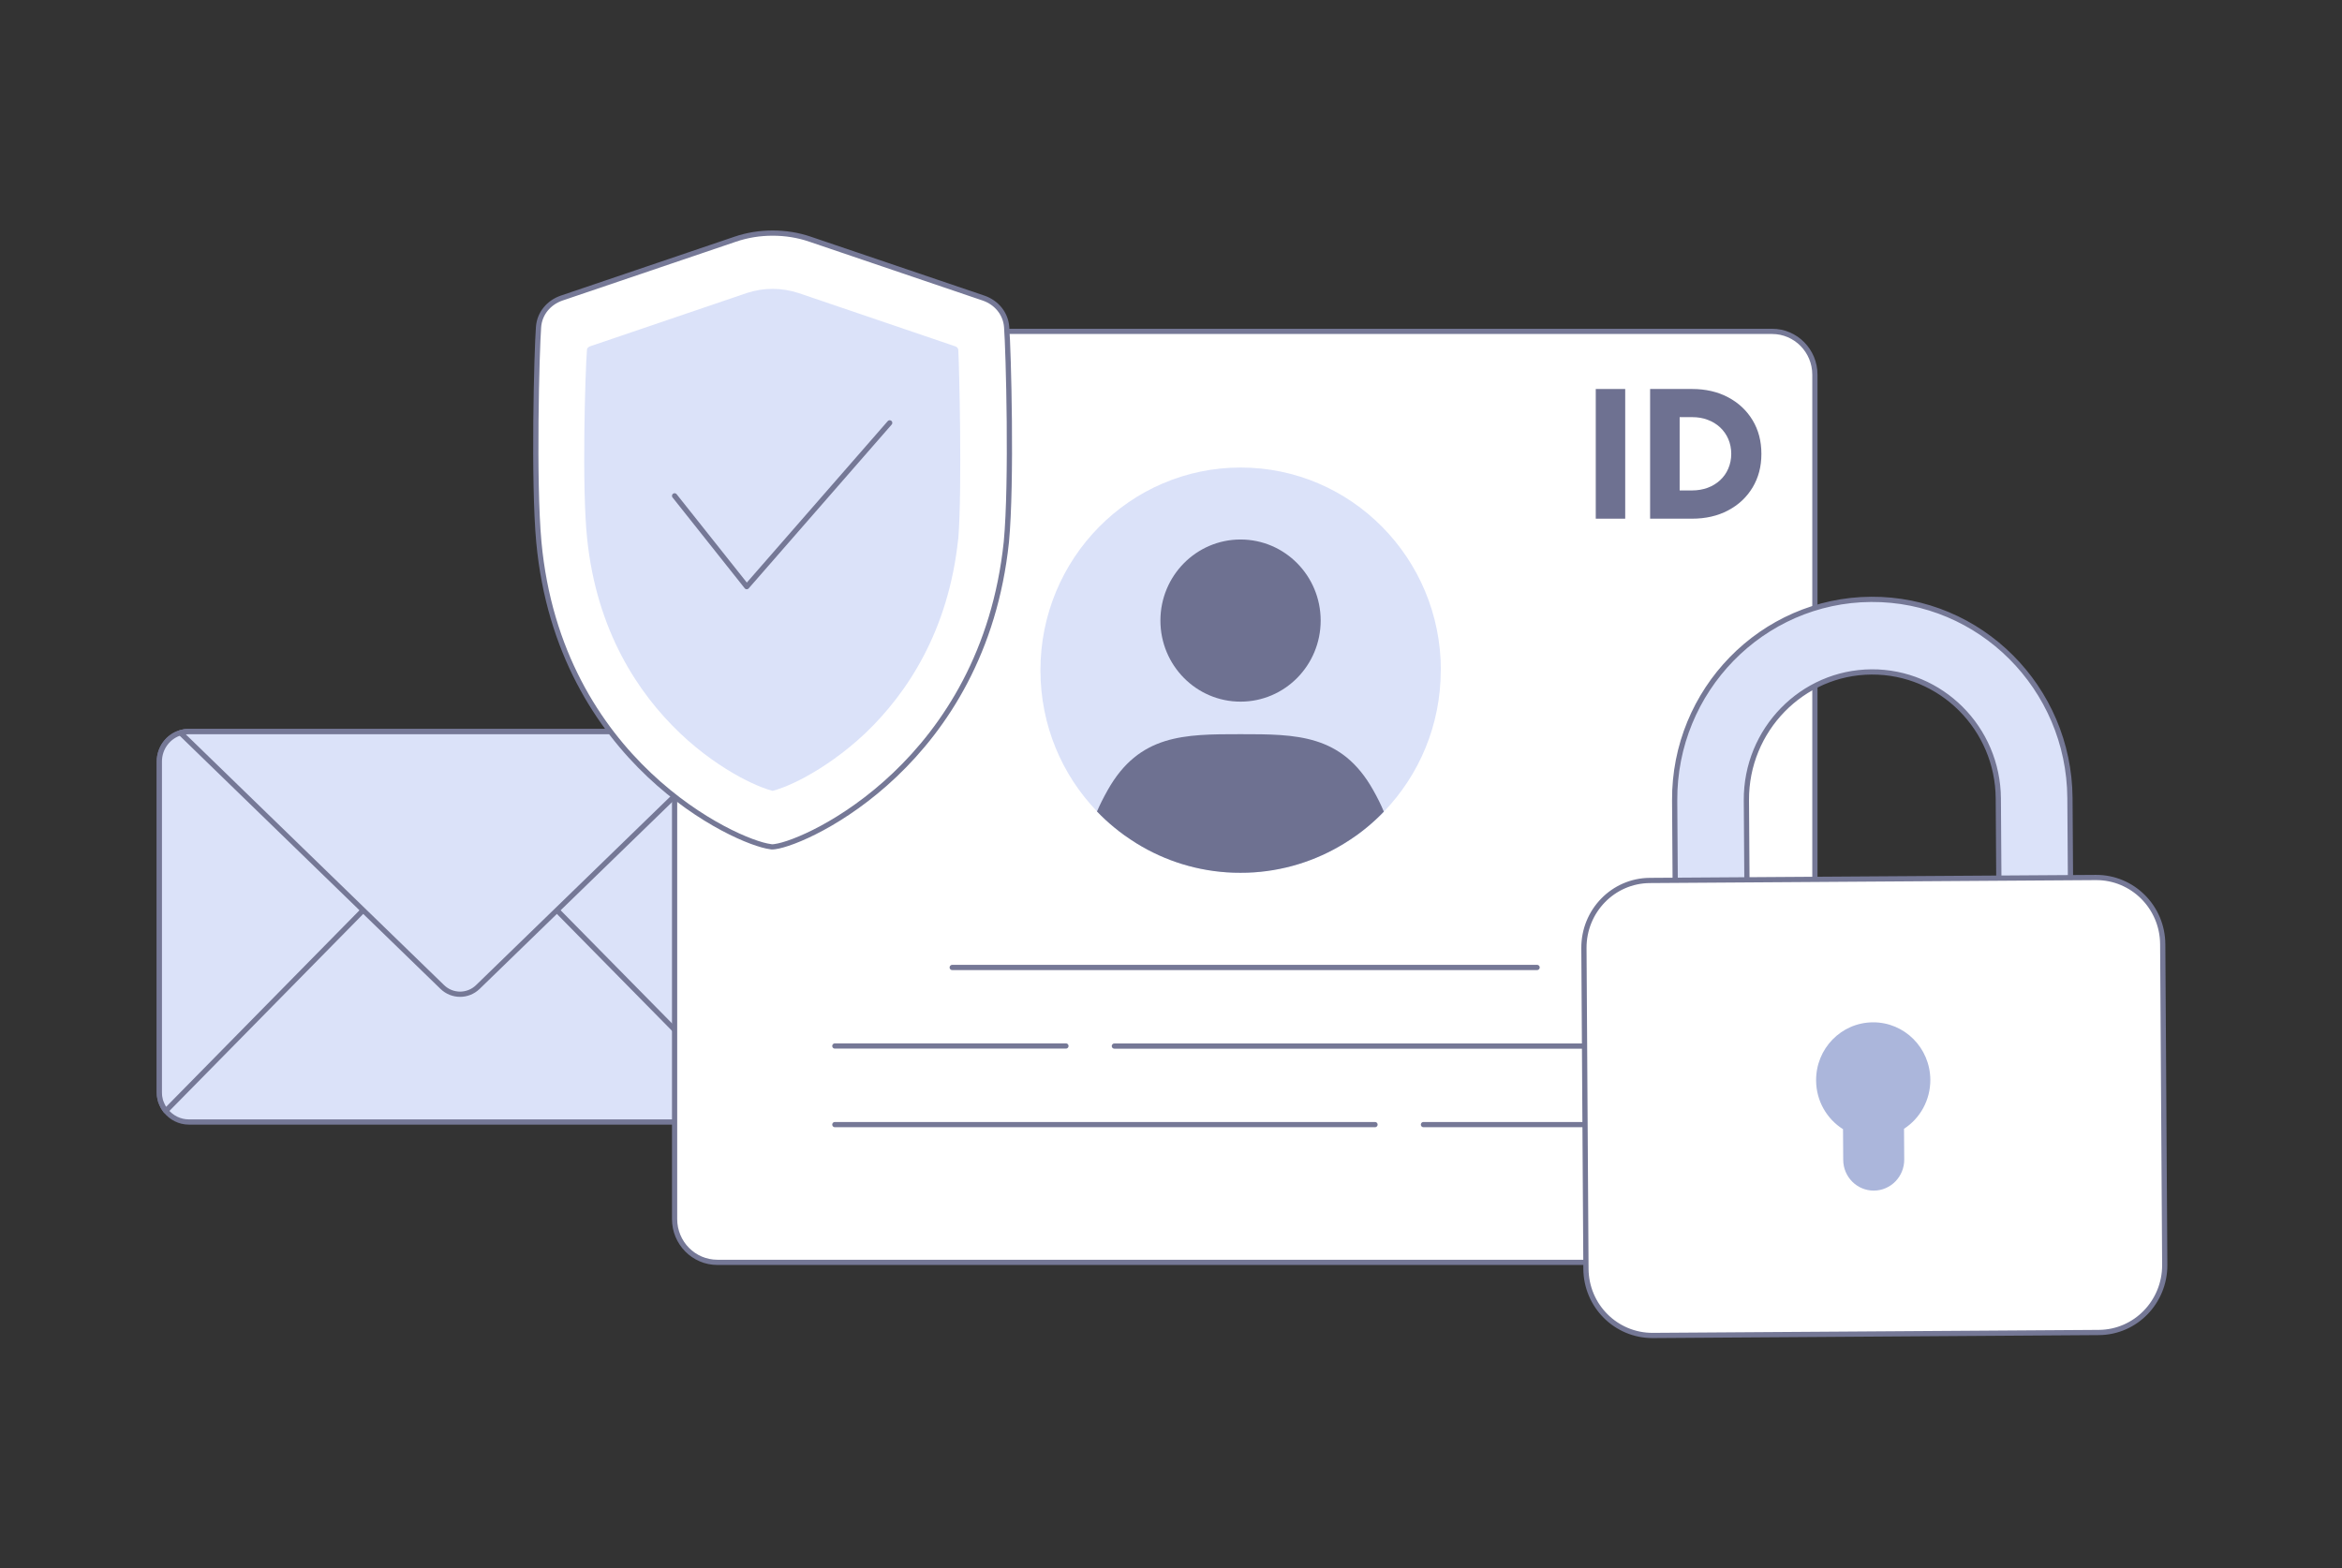 <svg width="448" height="300" viewBox="0 0 448 300" fill="none" xmlns="http://www.w3.org/2000/svg">
    <rect x="0" y="0" width="448" height="300" fill="#333333" stroke="none"/>
    <path d="M30.48 208.94V145.686C30.48 143.081 32.183 140.888 34.525 140.183C35.028 140.026 35.57 139.948 36.131 139.948H139.882C140.444 139.948 140.986 140.026 141.489 140.183C143.83 140.888 145.533 143.081 145.533 145.686V208.94C145.533 210.291 145.069 211.525 144.295 212.504C143.25 213.816 141.663 214.658 139.863 214.658H36.151C34.351 214.658 32.764 213.816 31.719 212.504C31.622 212.387 31.525 212.25 31.448 212.132C31.351 211.995 31.274 211.858 31.196 211.721C31.138 211.623 31.099 211.525 31.041 211.408C31.022 211.368 31.003 211.329 30.983 211.29C30.925 211.173 30.867 211.035 30.829 210.918C30.751 210.742 30.693 210.565 30.654 210.37C30.616 210.233 30.596 210.076 30.558 209.919C30.538 209.763 30.5 209.606 30.5 209.449V209.41C30.5 209.253 30.48 209.097 30.48 208.94Z" fill="#DBE2F9" stroke="#757896" stroke-linecap="round" stroke-linejoin="round"/>
    <path d="M72.883 139.971H139.902C143.037 139.971 145.572 142.536 145.572 145.709V208.963C145.572 210.314 145.108 211.548 144.334 212.527L72.883 139.971Z" fill="#DBE2F9" stroke="#757896" stroke-linecap="round" stroke-linejoin="round"/>
    <path d="M30.48 208.94V145.686C30.48 143.081 32.183 140.888 34.525 140.183C35.028 140.026 35.57 139.948 36.131 139.948H103.151L69.496 174.121L31.719 212.524C31.622 212.406 31.525 212.269 31.448 212.152C31.351 212.015 31.274 211.878 31.196 211.74C31.138 211.643 31.099 211.545 31.041 211.427C31.022 211.388 31.003 211.349 30.983 211.31C30.925 211.192 30.867 211.055 30.829 210.938C30.751 210.761 30.693 210.585 30.654 210.389C30.616 210.252 30.596 210.095 30.558 209.939C30.538 209.782 30.5 209.625 30.5 209.469V209.43C30.5 209.273 30.48 209.116 30.48 208.96V208.94Z" fill="#DBE2F9" stroke="#757896" stroke-linecap="round" stroke-linejoin="round"/>
    <path d="M34.525 140.206C35.028 140.049 35.57 139.971 36.131 139.971H139.882C140.443 139.971 140.985 140.049 141.488 140.206L91.403 188.831C89.506 190.672 86.507 190.672 84.61 188.831L69.495 174.163L34.525 140.206Z" fill="#DBE2F9" stroke="#757896" stroke-linecap="round" stroke-linejoin="round"/>
    <path d="M338.984 63.397H137.23C132.708 63.397 129.043 67.106 129.043 71.68V233.223C129.043 237.798 132.708 241.507 137.23 241.507H338.984C343.505 241.507 347.17 237.798 347.17 233.223V71.68C347.17 67.106 343.505 63.397 338.984 63.397Z" fill="white" stroke="#757896" stroke-linecap="round" stroke-linejoin="round"/>
    <path d="M203.9 200.113H159.698" stroke="#757896" stroke-linecap="round" stroke-linejoin="round"/>
    <path d="M316.493 200.128H213.168" stroke="#757896" stroke-linecap="round" stroke-linejoin="round"/>
    <path d="M272.293 215.152H316.495" stroke="#757896" stroke-linecap="round" stroke-linejoin="round"/>
    <path d="M159.698 215.152H263.023" stroke="#757896" stroke-linecap="round" stroke-linejoin="round"/>
    <path d="M294.03 185.089H182.15" stroke="#757896" stroke-linecap="round" stroke-linejoin="round"/>
    <path d="M305.253 99.232V74.42H310.885V99.232H305.253Z" fill="#6E7191"/>
    <path d="M315.648 99.232V74.42H323.679C326.273 74.42 328.576 74.949 330.569 76.006C332.562 77.064 334.13 78.532 335.252 80.393C336.375 82.253 336.936 84.388 336.936 86.836C336.936 89.284 336.375 91.379 335.252 93.259C334.13 95.12 332.582 96.588 330.569 97.646C328.576 98.703 326.273 99.232 323.679 99.232H315.648ZM321.299 93.827H323.679C324.744 93.827 325.75 93.651 326.66 93.318C327.569 92.985 328.363 92.496 329.04 91.869C329.718 91.242 330.24 90.498 330.608 89.636C330.975 88.775 331.169 87.835 331.169 86.816C331.169 85.798 330.975 84.858 330.608 83.996C330.24 83.135 329.698 82.391 329.04 81.764C328.363 81.137 327.569 80.647 326.66 80.315C325.75 79.962 324.763 79.805 323.679 79.805H321.299V93.847V93.827Z" fill="#6E7191"/>
    <path fill-rule="evenodd" clip-rule="evenodd" d="M275.603 128.219C275.603 138.735 271.462 148.272 264.746 155.264C263.721 156.341 262.637 157.34 261.495 158.28C260.856 158.808 260.218 159.298 259.54 159.787C258.766 160.336 257.973 160.865 257.141 161.374C251.722 164.703 245.413 166.72 238.659 166.955C238.213 166.955 237.749 166.975 237.304 166.975C236.859 166.975 236.394 166.975 235.949 166.955C229.214 166.72 222.905 164.723 217.467 161.374C216.654 160.865 215.861 160.336 215.087 159.787C214.409 159.298 213.751 158.789 213.113 158.26C211.971 157.32 210.887 156.321 209.861 155.244C203.146 148.272 199.024 138.755 199.024 128.219C199.024 106.815 216.17 89.444 237.323 89.444C258.476 89.444 275.623 106.815 275.623 128.219H275.603Z" fill="#DBE2F9"/>
    <path d="M237.303 134.234C245.768 134.234 252.63 127.29 252.63 118.724C252.63 110.158 245.768 103.214 237.303 103.214C228.837 103.214 221.975 110.158 221.975 118.724C221.975 127.29 228.837 134.234 237.303 134.234Z" fill="#6E7191"/>
    <path d="M264.727 155.265C263.701 156.342 262.617 157.341 261.475 158.281C260.837 158.81 260.198 159.299 259.521 159.789C258.746 160.337 257.953 160.866 257.121 161.375C251.702 164.704 245.393 166.722 238.639 166.957C238.194 166.957 237.729 166.976 237.284 166.976C236.839 166.976 236.374 166.976 235.929 166.957C229.195 166.722 222.885 164.724 217.447 161.375C216.634 160.866 215.841 160.337 215.067 159.789C214.389 159.299 213.731 158.79 213.093 158.262C211.951 157.322 210.867 156.323 209.842 155.246C210.383 153.992 211.061 152.622 211.893 151.153C217.912 140.46 226.582 140.46 237.284 140.46C247.986 140.46 256.676 140.46 262.675 151.153C263.507 152.622 264.185 153.992 264.707 155.265H264.727Z" fill="#6E7191"/>
    <path d="M147.819 162.016H147.741C147.625 162.016 147.529 162.016 147.374 161.976C140.813 161.154 106.984 145.703 103.075 103.696C102.01 92.162 102.668 67.134 103.017 62.571C103.21 59.947 104.991 57.871 107.429 57.029L140.62 45.769C142.961 44.966 145.38 44.594 147.799 44.594C150.219 44.594 152.657 44.966 154.979 45.769L188.15 57.029C190.589 57.871 192.369 59.947 192.563 62.571C192.911 67.134 193.589 92.181 192.505 103.696C188.092 145.644 154.747 161.134 148.206 161.976C148.07 161.976 147.954 162.016 147.838 162.016H147.819Z" fill="white" stroke="#757896" stroke-linecap="round" stroke-linejoin="round"/>
    <path fill-rule="evenodd" clip-rule="evenodd" d="M183.29 103.127C181.432 120.693 173.556 132.6 165.544 140.257C161.499 144.076 157.415 146.817 154.048 148.658C150.874 150.382 148.649 151.087 147.797 151.302C146.946 151.106 144.701 150.362 141.546 148.658C138.198 146.837 134.095 144.095 130.07 140.257C122.038 132.6 114.162 120.693 112.323 103.127C111.259 93.257 111.955 70.814 112.284 66.898C112.284 66.741 112.323 66.663 112.439 66.545C112.517 66.467 112.671 66.31 112.942 66.232L142.881 56.049C144.468 55.539 146.094 55.265 147.739 55.265H147.816C149.481 55.265 151.106 55.539 152.713 56.049L182.652 66.232C182.923 66.31 183.077 66.467 183.155 66.545C183.232 66.663 183.271 66.741 183.31 66.898C183.465 69.326 184.084 93.139 183.31 103.127H183.29Z" fill="#DBE2F9"/>
    <path d="M129.044 94.862L142.843 112.233L170.188 80.9" stroke="#757896" stroke-linecap="round" stroke-linejoin="round"/>
    <path d="M320.54 179.487L334.241 179.389L334.067 153.089C333.99 139.655 344.711 128.629 358.007 128.551C371.283 128.473 382.179 139.322 382.256 152.776L382.43 179.076L396.132 178.978L395.958 152.678C395.823 131.586 378.753 114.529 357.91 114.666C337.067 114.803 320.211 132.076 320.346 153.167L320.52 179.468L320.54 179.487Z" fill="#DBE2F9" stroke="#757896" stroke-linecap="round" stroke-linejoin="round"/>
    <path d="M316.168 255.493L401.475 254.925C408.5 254.886 414.132 249.089 414.093 241.981L413.706 180.646C413.668 173.537 407.939 167.838 400.914 167.877L315.606 168.445C308.581 168.484 302.95 174.281 302.988 181.39L303.375 242.725C303.414 249.834 309.142 255.532 316.168 255.493Z" fill="white" stroke="#757896" stroke-linecap="round" stroke-linejoin="round"/>
    <path d="M369.251 206.571C369.271 210.488 367.277 213.973 364.22 215.951L364.258 221.826C364.278 225.097 361.684 227.76 358.452 227.78C355.24 227.799 352.608 225.175 352.588 221.905L352.55 216.03C349.473 214.091 347.421 210.644 347.402 206.708C347.363 200.598 352.221 195.624 358.259 195.585C364.297 195.546 369.213 200.461 369.251 206.571Z" fill="#ABB6DB"/>
</svg>
